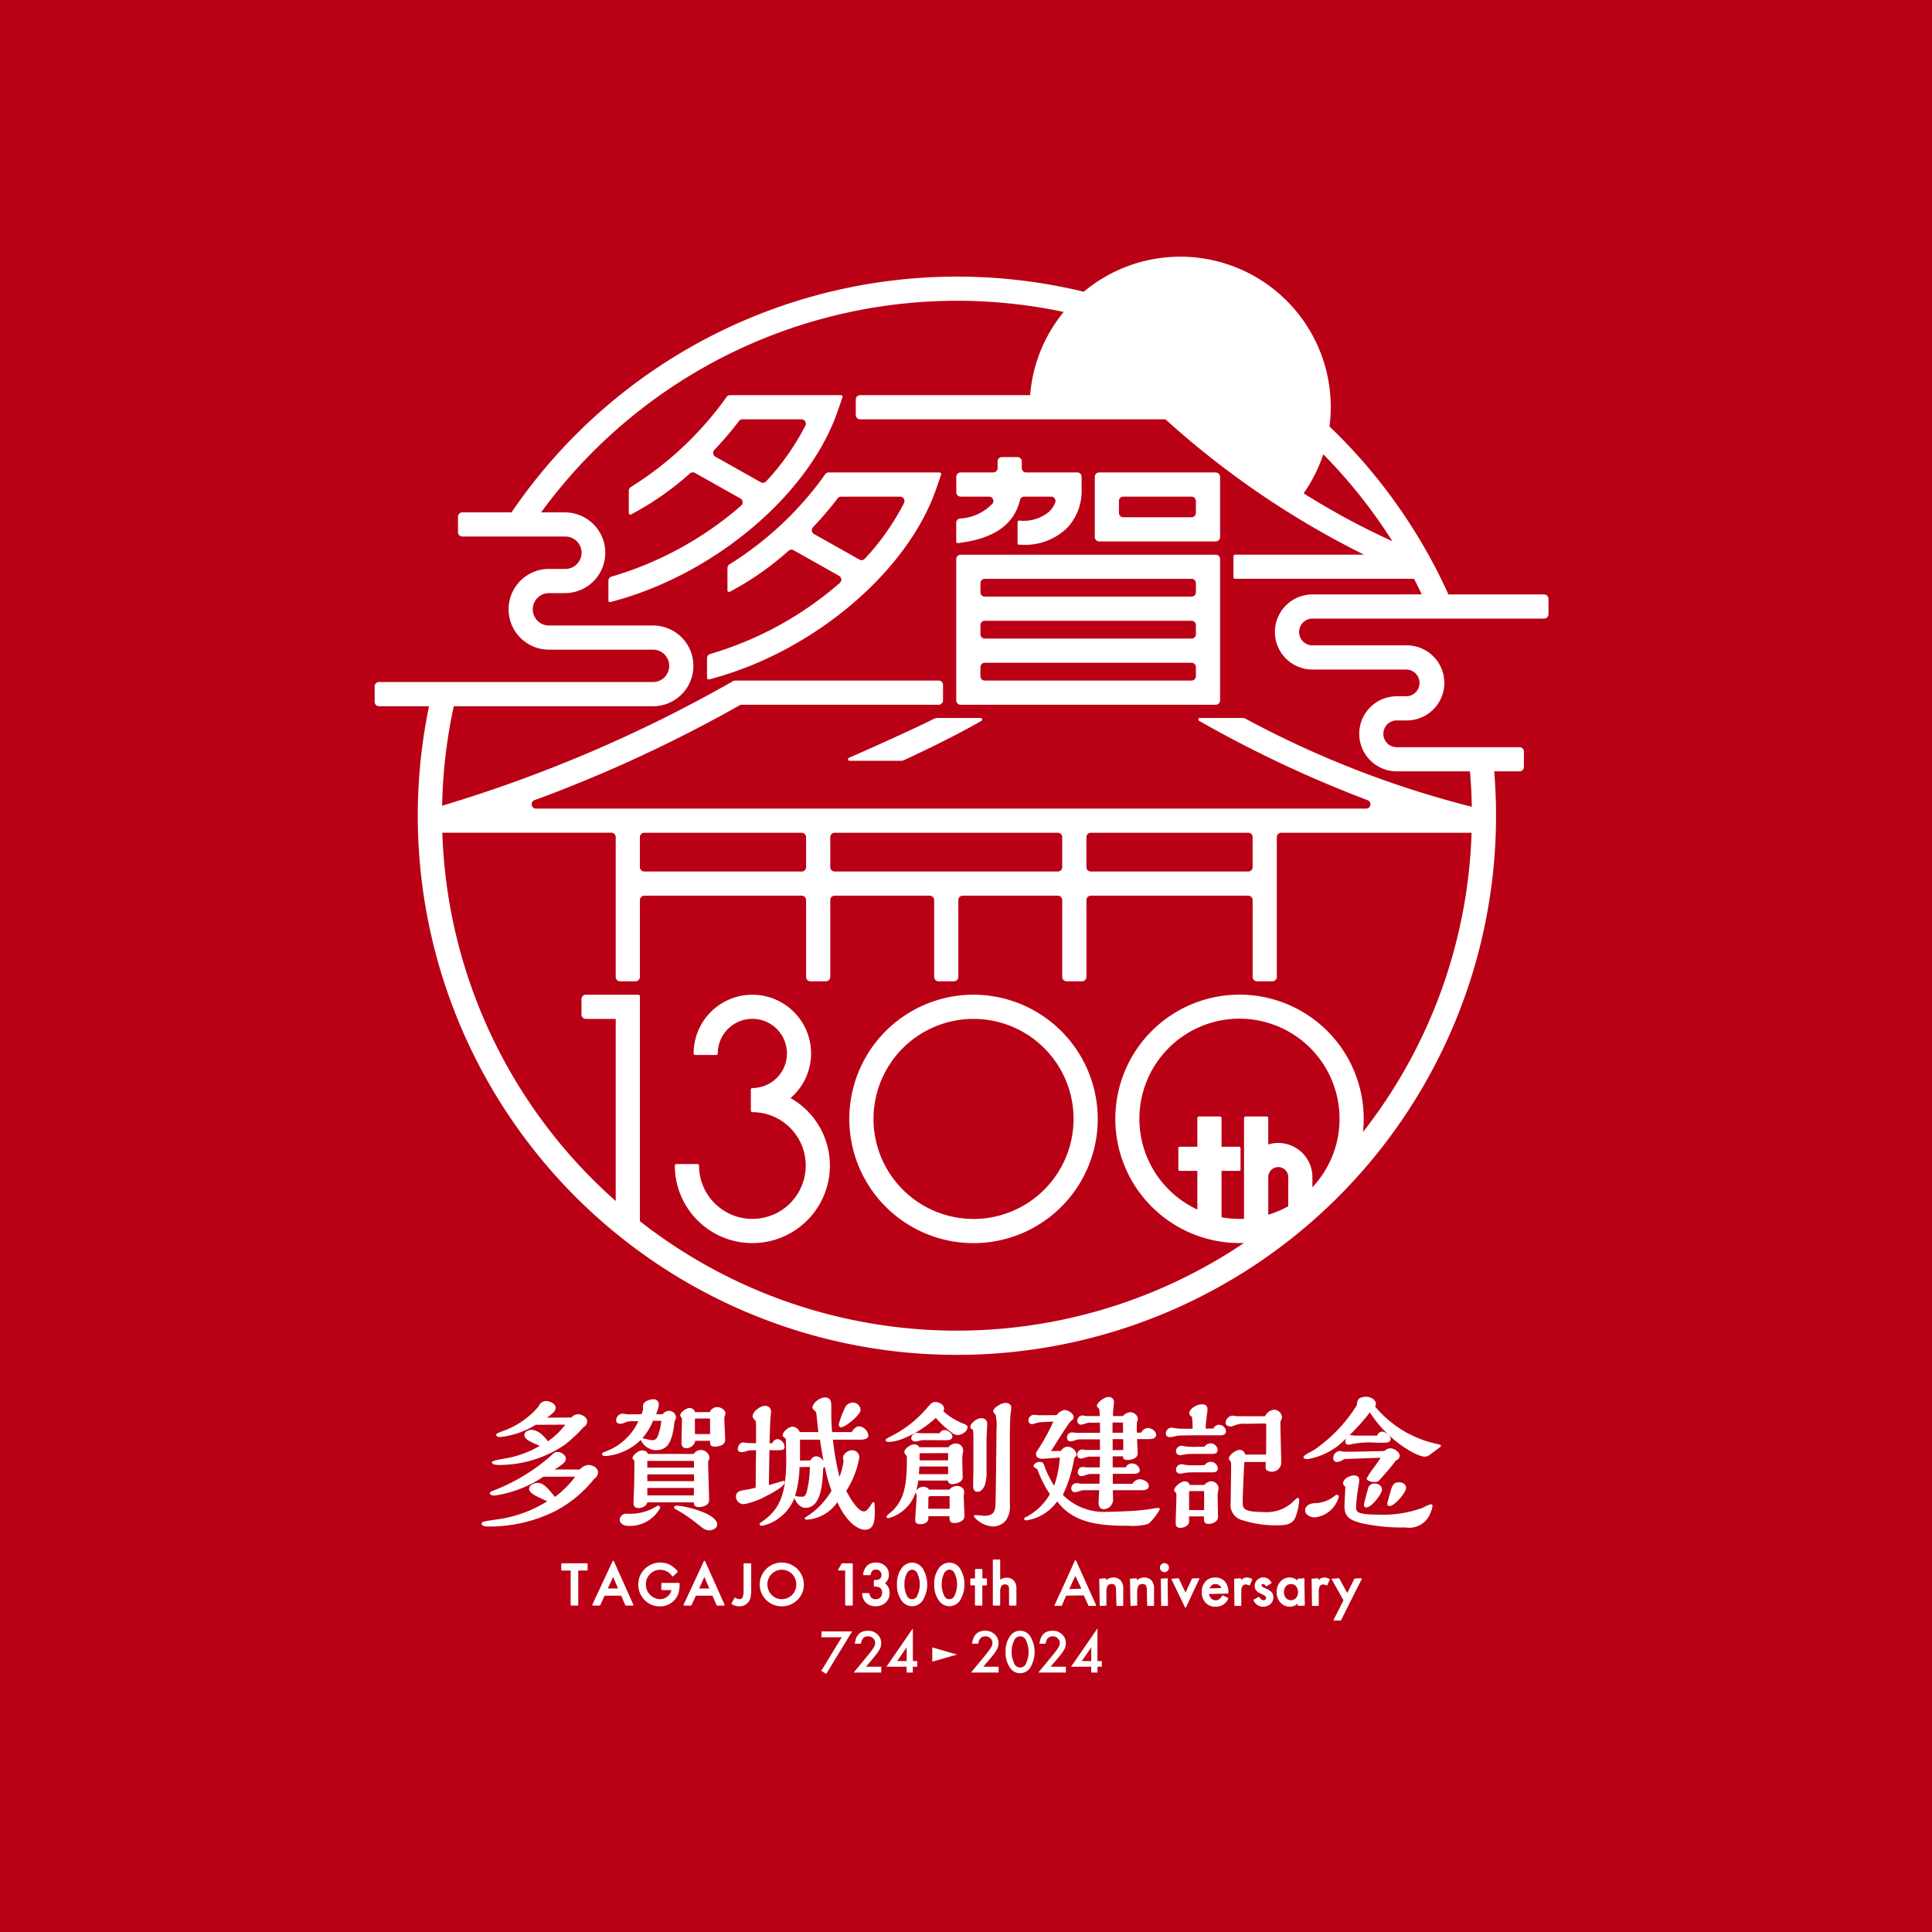<svg id="グループ_447" data-name="グループ 447" xmlns="http://www.w3.org/2000/svg" viewBox="0 0 160 160"><defs><clipPath id="clip-path"><path id="長方形_515" data-name="長方形 515" fill="none" d="M0 0h160v160H0z"/></clipPath><style>.cls-4{fill:#fff}</style></defs><path id="長方形_514" data-name="長方形 514" fill="#ba0015" d="M0 0h160v160H0z"/><g id="グループ_446" data-name="グループ 446"><g id="グループ_445" data-name="グループ 445" clip-path="url(#clip-path)"><path id="パス_4078" data-name="パス 4078" class="cls-4" d="M46.1 113.364a1.082 1.082 0 00-.722.377h-2.09c.729-.455.932-.63.932-.9 0-.333-.426-.554-.708-.554-.193 0-.275.071-.59.375a15.831 15.831 0 01-4.516 2.756l-.082.031c-.267.1-.4.152-.4.273 0 .176.4.178.413.178a9.828 9.828 0 004.033-1.563H45a8.617 8.617 0 01-1.675 1.677c-.708-.861-1-1.163-1.441-1.163-.288 0-.707.193-.707.5 0 .2.221.363.428.5.119.076.544.276.855.423l.222.1a10.408 10.408 0 01-4.245 1.514l-.051.008c-1.025.146-1.137.167-1.137.343 0 .225.426.225.566.225a12.216 12.216 0 005.474-1.251 9.981 9.981 0 003.277-2.7.619.619 0 00.319-.534c0-.4-.467-.614-.789-.614" transform="translate(2.639 7.956)"/><path id="パス_4079" data-name="パス 4079" class="cls-4" d="M38.714 113.645a9.622 9.622 0 005.4-1.7l.02-.016a11.858 11.858 0 001.5-1.419.537.537 0 00.3-.465c0-.361-.454-.6-.754-.6a.744.744 0 00-.558.271l-2.021.011c.452-.322.721-.532.721-.821 0-.359-.522-.555-.789-.555a.669.669 0 00-.62.441 6.853 6.853 0 01-3.064 2.08l-.076.03c-.314.127-.371.15-.371.262s.172.166.319.166c.013 0 .041 0 .069-.006s.049-.005.066-.005l.03-.005a7.054 7.054 0 002.786-.995l2.446-.011a6.4 6.4 0 01-1.436 1.381c-.22-.307-.752-.95-1.361-.95-.279 0-.59.175-.59.425 0 .282.342.464.524.561.075.044.313.149.523.24l.221.1a8.3 8.3 0 01-2.936 1.055c-1.024.169-1.024.261-1.024.305 0 .149.229.225.683.225" transform="translate(2.695 7.677)"/><path id="パス_4080" data-name="パス 4080" class="cls-4" d="M55.258 112.9a.4.4 0 00.026-.141.712.712 0 00-.684-.624.7.7 0 00-.609.329h-3.817c-.028-.187-.2-.293-.48-.293-.261 0-.777.387-.777.636 0 .049.116.185.152.226v.48c0 .7-.014 1.254-.02 1.491v.109c0 .107-.012.41-.024.7s-.024.574-.024.673c0 .172 0 .46.437.46.214 0 .641-.142.7-.47H54c0 .209.054.388.425.388.216 0 .836-.1.836-.565 0-.118-.015-.613-.033-1.187-.022-.758-.049-1.617-.049-1.885a.541.541 0 01.06-.278zm-1.258 3h-3.857v-.62H54zm-3.857-2.3v-.562h3.785a.074.074 0 01.081.081v.481zm3.867 1.117h-3.867v-.561h3.867z" transform="translate(3.466 7.946)"/><path id="パス_4081" data-name="パス 4081" class="cls-4" d="M49.768 111.576a1.445 1.445 0 001.211.855c1 0 1.4-.609 1.587-2.412a.574.574 0 00.119-.307.592.592 0 00-.589-.543.715.715 0 00-.523.283h-.542l.006-.014a2.438 2.438 0 00.224-.8.416.416 0 00-.46-.424c-.29 0-.86.175-.86.577a.465.465 0 00.018.1l.005.022a1.4 1.4 0 01-.139.54l-1.083.012c-.04 0-.158-.016-.263-.031s-.206-.028-.242-.028a.553.553 0 00-.508.578c0 .17.172.26.343.26a1 1 0 00.436-.132 2.091 2.091 0 01.67-.08h.391a4.824 4.824 0 01-2.65 2.481c-.306.118-.354.136-.354.235 0 .05.026.166.25.166a4.31 4.31 0 001.272-.273 4.639 4.639 0 001.681-1.063m1.7-1.581a5.124 5.124 0 01-.255 1.163c-.091.275-.21.445-.517.445a3.559 3.559 0 01-.427-.084c-.152-.035-.3-.07-.375-.078a4.959 4.959 0 00.885-1.443z" transform="translate(3.299 7.668)"/><path id="パス_4082" data-name="パス 4082" class="cls-4" d="M56.351 109.34c0-.28-.369-.519-.671-.519a.656.656 0 00-.624.412h-1.22a.478.478 0 00-.44-.342c-.278 0-.789.354-.789.6 0 .052.012.071.09.191l.031.046a.387.387 0 01.02.186c0 .145-.01.542-.018.927s-.017.735-.017.861c0 .194 0 .519.4.519a.755.755 0 00.739-.611h1.224c0 .349.014.482.425.482.306 0 .825-.117.825-.555 0-.152-.019-.558-.037-.951-.017-.373-.033-.724-.033-.848a1.3 1.3 0 01.049-.207 1.033 1.033 0 00.045-.194m-1.273.425v1.291h-1.256v-1.14c0-.041 0-.151.046-.151z" transform="translate(3.728 7.711)"/><path id="パス_4083" data-name="パス 4083" class="cls-4" d="M51.105 116.445a.207.207 0 00-.088.028 4.171 4.171 0 01-2.524.631.533.533 0 00-.565.508c0 .3.313.508.777.508a2.849 2.849 0 002.578-1.508.17.17 0 00-.178-.166" transform="translate(3.396 8.251)"/><path id="パス_4084" data-name="パス 4084" class="cls-4" d="M52.36 116.445c-.149 0-.225.048-.225.142s.039.1.172.173a11.575 11.575 0 011.665 1.125c.575.458.749.6 1.082.6.265 0 .648-.172.648-.484 0-.893-2.644-1.554-3.342-1.554" transform="translate(3.694 8.251)"/><path id="パス_4085" data-name="パス 4085" class="cls-4" d="M65.057 110.52c.35 0 1.613-1.043 1.613-1.424a.631.631 0 00-.636-.625.727.727 0 00-.68.49l-.024.052a6.934 6.934 0 00-.463 1.27c0 .118.065.237.19.237" transform="translate(4.596 7.686)"/><path id="パス_4086" data-name="パス 4086" class="cls-4" d="M60.963 115.04a.091.091 0 00-.1-.107c-.019 0-.136.033-.656.188-.221.065-.465.138-.565.166l.046-2.892c.835.009 1.09.01 1.192-.091a.284.284 0 00.056-.216.667.667 0 00-.578-.614.525.525 0 00-.435.342H59.7c0-.341.047-1.6.059-1.892 0-.044.014-.182.028-.315s.03-.3.03-.356a.467.467 0 00-.495-.531c-.4 0-1.025.468-1.025.872 0 .11.067.188.26.393a4.963 4.963 0 01.021.654v1.174l-.621-.011c-.027 0-.116-.011-.2-.021-.106-.013-.206-.026-.245-.026-.294 0-.449.353-.449.543 0 .16.136.26.354.26a2.034 2.034 0 00.328-.075 2.512 2.512 0 01.343-.078l.492-.011v.153c-.011.669-.021 1.362-.032 2.947a6.833 6.833 0 01-.911.19c-.48.08-.724.19-.724.565a.648.648 0 00.671.614 6.615 6.615 0 001.917-.713c.439-.223 1.461-.777 1.461-1.112" transform="translate(4.033 7.704)"/><path id="パス_4087" data-name="パス 4087" class="cls-4" d="M68.161 116.755c-.059 0-.078.03-.171.176a3.476 3.476 0 01-.071.111c-.215.316-.351.466-.546.466-.51 0-1.179-1.177-1.452-1.7A7.334 7.334 0 0067 113.051a.575.575 0 00-.625-.6c-.307 0-.719.3-.719.6a.713.713 0 00.046.264 5.629 5.629 0 01-.343 1.335 23.377 23.377 0 01-.544-3.08h2.218c.2 0 .72 0 .72-.343a.875.875 0 00-.755-.767c-.289 0-.513.3-.641.483h-1.609c-.067-.979-.067-1.1-.067-2.163 0-.264 0-.708-.531-.708-.44 0-1.025.478-1.025.837 0 .088.034.12.2.274.074.064.118.114.14.388l.018.179c.036.352.09.877.13 1.193h-1.541a.679.679 0 00-.6-.448c-.314 0-.814.393-.814.72 0 .08.064.124.179.206.09.07.092.1.092.5 0 .091.005.351.012.625s.012.584.012.692c0 3.075-.677 4.153-1.925 5.064-.259.185-.286.21-.286.265 0 .1.1.131.2.131a3.355 3.355 0 001.433-.653 3.656 3.656 0 001.249-1.636c.115.3.445.807.918.807 1.317 0 1.416-2.059 1.471-3.307a.319.319 0 00.133-.1 12.817 12.817 0 00.554 1.991 6.337 6.337 0 01-2 2.1l-.029.018c-.146.09-.187.127-.187.166 0 .107.107.107.2.107a3.3 3.3 0 002.5-1.449c.607 1.369 1.527 2.284 2.3 2.284.8 0 .8-.9.8-1.566 0-.048-.012-.46-.024-.577s-.06-.131-.1-.131m-6.069-3.447v-1.737h1.649c.154.988.23 1.387.3 1.763a.841.841 0 00-.6-.39.545.545 0 00-.471.342zm.809.521a8.05 8.05 0 01-.268 2.115c-.115.32-.209.352-.412.352a1.416 1.416 0 01-.5-.065h-.038a8.793 8.793 0 00.368-2.387z" transform="translate(4.162 7.658)"/><path id="パス_4088" data-name="パス 4088" class="cls-4" d="M75.286 114.534c-.006.254-.013.494-.013.579 0 .368 0 .66.39.66.282 0 .51-.364.576-.54a3.524 3.524 0 00.143-1.25v-2.517c0-.121.021-.526.039-.85.011-.21.02-.376.02-.409 0-.145 0-.53-.53-.53-.335 0-.873.443-.873.719a.2.2 0 00.085.157.818.818 0 00.1.072.33.33 0 01.041.027 5.994 5.994 0 01.032.756v2.482c0 .1-.005.377-.011.644" transform="translate(5.317 7.771)"/><path id="パス_4089" data-name="パス 4089" class="cls-4" d="M75.013 110.252a5.676 5.676 0 01-1.7-1.019l-.024-.02c0-.029.014-.08.024-.122a.828.828 0 00.022-.122c0-.3-.388-.542-.708-.542-.285 0-.351.077-.783.578l-.01.011A9.545 9.545 0 0169 111.23l-.042.021c-.419.222-.472.25-.472.329 0 .139.223.154.319.154a3.691 3.691 0 00.906-.19 8.659 8.659 0 002.936-1.807 8.381 8.381 0 001.456 1.321.711.711 0 00.383.1c.3 0 .789-.3.789-.637 0-.152-.133-.218-.258-.269" transform="translate(4.852 7.683)"/><path id="パス_4090" data-name="パス 4090" class="cls-4" d="M77.927 108.492c-.318 0-1.013.4-1.013.707 0 .074.092.167.2.273a4.72 4.72 0 01.072 1.35c0 .9-.06 5.8-.082 6.149-.048.511-.143.873-.952.873-.051 0-.2-.015-.349-.029s-.3-.03-.357-.03c-.108 0-.131.045-.131.084 0 .016.01.031.03.062.006.011.015.021.018.028a.033.033 0 00.009.017 2.192 2.192 0 001.521.753 1.38 1.38 0 001.076-.508 1.943 1.943 0 00.326-1.329v-6.011c0-.1.024-1.05.046-1.384l.012-.088a7.24 7.24 0 00.06-.528c0-.308-.317-.39-.484-.39" transform="translate(5.337 7.687)"/><path id="パス_4091" data-name="パス 4091" class="cls-4" d="M74.948 116.011c0-.029.014-.117.026-.195s.021-.147.021-.17c0-.338-.359-.5-.6-.5a.8.8 0 00-.622.306h-1.7c-.05-.145-.332-.236-.453-.236a.77.77 0 00-.6.306 6.125 6.125 0 00.171-.82h2.442a.354.354 0 00.374.305c.245 0 .86-.165.86-.554 0-.127-.009-.479-.018-.817s-.016-.639-.016-.747a2.759 2.759 0 01.058-.54c0-.009.006-.033.012-.059a.516.516 0 00.012-.073.619.619 0 00-.6-.589.844.844 0 00-.633.318h-2.42c-.042-.153-.2-.236-.453-.236-.268 0-.777.374-.777.624a.31.31 0 00.063.163l.011.018.007.01c.02.021.109.139.131.172v.354c0 2.188-.286 3.223-1.132 4.1-.026.029-.1.088-.17.15-.23.191-.38.322-.38.4 0 .036.014.12.142.12a2.857 2.857 0 00.962-.43 3.2 3.2 0 001.308-1.723v.011a.62.62 0 00.043.153.789.789 0 01.04.13c0 .127-.03.558-.059.973-.03.436-.059.848-.059.979 0 .188 0 .4.437.4.314 0 .648-.157.648-.449v-.21h1.75c0 .352.013.564.39.564.341 0 .848-.151.848-.566 0-.133-.015-.5-.03-.864s-.029-.68-.029-.794m-2.918.089c.009-.04.085-.087.106-.088h1.645v1.044h-1.767c0-.1 0-.351.007-.573v-.383m1.633-2.547v.633h-2.422a5.892 5.892 0 00.041-.633zm-2.361-.509v-.586l2.361-.011v.6z" transform="translate(4.858 7.91)"/><path id="パス_4092" data-name="パス 4092" class="cls-4" d="M71.279 111.45a1.383 1.383 0 01.345-.022l.9.006.837.005c.344 0 .519-.1.519-.307 0-.274-.411-.543-.649-.543a.462.462 0 00-.4.271h-1.56c-.021 0-.1-.01-.161-.017s-.143-.018-.169-.018a.492.492 0 00-.472.46c0 .17.231.26.354.26a2.48 2.48 0 00.455-.1" transform="translate(4.993 7.836)"/><path id="パス_4093" data-name="パス 4093" class="cls-4" d="M90.293 117.157a.768.768 0 00-.157.013l-.084.011a18.587 18.587 0 01-2.419.247c-1.211.047-1.348.047-1.54.047a4.786 4.786 0 01-3.684-1.4 11.309 11.309 0 00.942-3.035c.012-.014.027-.034.042-.055s.033-.044.047-.059l.026-.03a.28.28 0 00.088-.18.833.833 0 00-.73-.636.667.667 0 00-.562.342c-.166.012-.328.021-.83.022l.034-.055c.354-.561 1.431-2.268 1.557-2.374l.007-.006c.19-.166.276-.242.276-.375 0-.3-.477-.589-.754-.589a.955.955 0 00-.653.423l-1.429.012c-.035 0-.136-.01-.225-.018s-.169-.017-.2-.017a.454.454 0 00-.483.484c0 .18.116.284.319.284a1.688 1.688 0 00.19-.048c.139-.036.329-.087.373-.094.086-.024.586-.043.917-.056l.261-.011a17.027 17.027 0 01-1.321 2.394.459.459 0 00-.115.306c0 .183.13.378.495.378.17 0 1.028-.064 1.479-.1a9.286 9.286 0 01-.472 2.341 8.689 8.689 0 01-.783-1.57c-.084-.274-.126-.412-.435-.412-.213 0-.484.162-.484.343 0 .076.054.107.182.182l.03.017c.076.028.106.091.167.248a9.211 9.211 0 00.926 1.815l.041.066a4.773 4.773 0 01-2 1.908h-.01a.163.163 0 00-.117.146c0 .074.069.119.178.119a3.846 3.846 0 002.555-1.572c1.381 1.862 3.673 2.02 5.9 2.02a4.769 4.769 0 001.658-.161 4.527 4.527 0 00.943-1.206c0-.071-.051-.107-.154-.107" transform="translate(5.613 7.726)"/><path id="パス_4094" data-name="パス 4094" class="cls-4" d="M82.518 111.43a.285.285 0 00.307.284 2.016 2.016 0 00.357-.088 2.045 2.045 0 01.3-.077h1.763v.879h-1.126c-.028 0-.109-.013-.181-.025a1.469 1.469 0 00-.16-.022.426.426 0 00-.413.46.294.294 0 00.307.3 2.015 2.015 0 00.357-.088 2.045 2.045 0 01.3-.077h.916l-.011.891h-1.07c-.021 0-.1-.009-.16-.017s-.143-.018-.169-.018c-.421 0-.425.442-.425.46a.3.3 0 00.319.3 1.821 1.821 0 00.351-.094 1.929 1.929 0 01.3-.082h.845l-.022.8h-1.566c-.02 0-.1-.013-.158-.024a1.536 1.536 0 00-.171-.024.44.44 0 00-.437.471.3.3 0 00.319.284 1.9 1.9 0 00.351-.087 1.958 1.958 0 01.3-.077h1.348c-.015.221-.056.89-.056 1.033 0 .345.163.542.448.542a.81.81 0 00.755-.8c0-.066-.006-.248-.013-.424 0-.135-.01-.275-.011-.35h2.386c.392 0 .59-.12.59-.354 0-.344-.447-.555-.766-.555a.7.7 0 00-.576.377h-1.637v-.828h1.68c.152 0 .555 0 .555-.3a.642.642 0 00-.661-.554.509.509 0 00-.494.317H86.3v-.914h.856c0 .2.042.306.425.306.007 0 .789-.024.789-.543 0-.1-.013-.379-.025-.647a31.89 31.89 0 01-.023-.54h1c.478 0 .578-.2.578-.366 0-.285-.386-.554-.683-.554a.648.648 0 00-.553.388H88.3v-.775a1.382 1.382 0 01.049-.188.905.905 0 00.045-.176.643.643 0 00-.649-.555.948.948 0 00-.605.318h-.815a8.6 8.6 0 01.057-.886 1.753 1.753 0 00.025-.254.409.409 0 00-.46-.437c-.365 0-.954.484-.954.719 0 .078.019.1.116.183l.05.045c.03.027.067.159.069.63h-1.1c-.02 0-.1-.013-.158-.024a1.53 1.53 0 00-.17-.024.431.431 0 00-.425.46.3.3 0 00.319.3 1.9 1.9 0 00.35-.088 1.956 1.956 0 01.3-.077h.9c0 .091 0 .267.005.44s.005.321.005.4h-1.97c-.029 0-.11-.01-.182-.018s-.134-.017-.158-.017a.422.422 0 00-.425.46m4.658.1v.9l-.879.011v-.915zm-.891-.532v-.328c0-.193.006-.409.007-.516h.856c0 .166 0 .286.005.408s.006.253.006.436z" transform="translate(5.847 7.655)"/><path id="パス_4095" data-name="パス 4095" class="cls-4" d="M91.668 112.543l.075-.013c.124-.022.559-.034.686-.034h1.518c.192 0 .448-.035.448-.331a.587.587 0 00-1.079-.272l-.175.006c-.281.009-.523.017-.676.017-.258 0-.509-.019-.644-.029-.044 0-.076-.006-.092-.006a2.118 2.118 0 00-.3-.059.468.468 0 00-.484.437.332.332 0 00.343.342c.046 0 .212-.029.379-.058" transform="translate(6.444 7.909)"/><path id="パス_4096" data-name="パス 4096" class="cls-4" d="M94.544 110.3a.484.484 0 00-.435.306l-.655.011a12.3 12.3 0 01.136-1.313v-.035a1.494 1.494 0 00.02-.214c0-.322-.13-.449-.46-.449-.481 0-1.048.4-1.048.731 0 .112.028.139.186.287l.039.036a7.36 7.36 0 01.05.8l.005.167H91.7a4.285 4.285 0 01-.683-.033h-.011c-.027 0-.109-.016-.182-.029a1.424 1.424 0 00-.195-.03.5.5 0 00-.472.471c0 .1.036.319.366.319a2.564 2.564 0 00.356-.065 2.777 2.777 0 01.341-.063c.523-.03 1.8-.027 2.648-.025h.8c.317 0 .472-.112.472-.343a.587.587 0 00-.59-.531" transform="translate(6.388 7.695)"/><path id="パス_4097" data-name="パス 4097" class="cls-4" d="M100.757 116.323c-.063 0-.4.326-.4.328a3.206 3.206 0 01-2.539.837c-1.622 0-1.622-.345-1.622-.822 0-.437.1-2.642.139-3.315h1.775v.057a2.909 2.909 0 000 .516c.04.136.275.227.47.227a.767.767 0 00.813-.731c0-.217-.015-.775-.03-1.365-.022-.815-.047-1.739-.041-2.059a.764.764 0 00.13-.363.671.671 0 00-.671-.613.951.951 0 00-.732.541h-2.3c-.026 0-.112-.013-.188-.024s-.167-.024-.2-.024a.62.62 0 00-.578.6c0 .242.323.3.437.3a1.477 1.477 0 00.314-.092 1.715 1.715 0 01.321-.1h.011a1.93 1.93 0 01.535-.034h.23c.091 0 .354-.005.633-.012.3-.005.616-.012.732-.012.091 0 .133 0 .152.134.006.052 0 .976-.006 1.65 0 .341-.005.639-.006.789H96.4a.448.448 0 00-.457-.389c-.3 0-.883.4-.883.731 0 .071.018.092.1.181l.006.008c.072.081.074.112.074.494 0 .206-.009.79-.017 1.408-.009.64-.018 1.3-.018 1.544a1.293 1.293 0 001.012 1.469 8.974 8.974 0 002.859.414c.757 0 1.242-.106 1.48-.645a4.564 4.564 0 00.321-1.427c0-.093-.031-.2-.119-.2" transform="translate(6.716 7.725)"/><path id="パス_4098" data-name="パス 4098" class="cls-4" d="M91.289 114.03c.046 0 .215-.029.383-.059l.071-.013c.125-.022.568-.034.7-.034h1.517c.3 0 .449-.107.449-.319a.587.587 0 00-1.081-.283l-.236.007c-.258.009-.463.015-.615.015-.286 0-.55-.02-.678-.03l-.069-.005a2.246 2.246 0 00-.3-.059.469.469 0 00-.484.437.332.332 0 00.343.343" transform="translate(6.444 8.01)"/><path id="パス_4099" data-name="パス 4099" class="cls-4" d="M93.887 114.555a.829.829 0 00-.584.306h-1.21a.4.4 0 00-.442-.294c-.308 0-.848.465-.848.731 0 .033.03.073.1.164a.922.922 0 01.086.118v.389c0 .142-.014.545-.028.972-.015.444-.031.9-.031 1.074 0 .332.206.4.378.4.255 0 .73-.152.73-.519v-.434h1.233v.176c0 .188 0 .448.39.448.164 0 .777-.1.777-.589l-.012-.58a93.434 93.434 0 01-.024-1.243 2.611 2.611 0 01.039-.259 2.775 2.775 0 00.044-.305.629.629 0 00-.6-.555m-.6.815v1.573h-1.244v-1.492c0-.071.059-.081.093-.081z" transform="translate(6.434 8.117)"/><path id="パス_4100" data-name="パス 4100" class="cls-4" d="M112.02 111.961a9.135 9.135 0 01-5.279-3.129.413.413 0 00.061-.223c0-.308-.381-.59-.8-.59-.722 0-.754.368-.777.7a12.465 12.465 0 01-3.548 3.709c-.035.024-.112.064-.2.112-.382.2-.675.369-.675.495 0 .14.3.154.307.154a5.617 5.617 0 003.243-1.742.613.613 0 00-.079.283c0 .175.1.26.307.26a1.385 1.385 0 00.231-.048 7.6 7.6 0 012.062-.117h.623c.158 0 .531 0 .531-.319 0-.276-.46-.6-.7-.6a.456.456 0 00-.415.33h-1.925a1.2 1.2 0 01-.143-.026 1.05 1.05 0 00-.126-.021.334.334 0 00-.109.018 17.344 17.344 0 001.694-1.894c1.527 2.383 3.9 3.667 4.544 3.667.216 0 .287-.047.774-.419l.158-.117c.378-.278.409-.3.409-.372s-.063-.079-.169-.106" transform="translate(7.142 7.654)"/><path id="パス_4101" data-name="パス 4101" class="cls-4" d="M103.568 115.6a.375.375 0 00-.139.054 2.7 2.7 0 01-1.661.64c-.415 0-.836.2-.836.59 0 .352.408.589.789.589a2.316 2.316 0 002-1.707.156.156 0 00-.154-.166" transform="translate(7.152 8.191)"/><path id="パス_4102" data-name="パス 4102" class="cls-4" d="M105.845 115.063c-.029.1-.366 1.317-.366 1.446a.19.19 0 00.213.2c.384 0 1.225-1.021 1.283-1.454a.419.419 0 00-.111-.321.645.645 0 00-.513-.2.5.5 0 00-.505.332" transform="translate(7.474 8.13)"/><path id="パス_4103" data-name="パス 4103" class="cls-4" d="M107.551 115.4l-.011.036c0 .017-.04.145-.082.3-.166.6-.166.607-.166.616 0 .139 0 .248.2.248.38 0 1.355-1.092 1.355-1.518 0-.252-.259-.449-.59-.449-.475 0-.562.289-.707.768" transform="translate(7.602 8.123)"/><path id="パス_4104" data-name="パス 4104" class="cls-4" d="M111.148 116.493a2.167 2.167 0 00-.541.218c-.075.036-.139.069-.167.078a9.478 9.478 0 01-3.644.562c-1.845 0-1.845-.253-1.845-.634a12.359 12.359 0 01.187-1.7c0-.024.011-.067.019-.119a3.97 3.97 0 00.051-.368c0-.2-.049-.425-.437-.425s-.907.321-.907.637a.266.266 0 00.064.167l.012.016a.419.419 0 00.064.072c.016.016.039.039.048.05 0 .141-.019.492-.037.831s-.033.637-.033.745c0 .8.306 1.134 1.31 1.412a15.411 15.411 0 003.75.377 1.866 1.866 0 002.1-1.315 1.3 1.3 0 00.133-.486.116.116 0 00-.131-.119" transform="translate(7.36 8.085)"/><path id="パス_4105" data-name="パス 4105" class="cls-4" d="M107.04 112.789c-.1.157-.318.464-.527.76a6.586 6.586 0 00-.643.965c0 .173.4.284.613.284.267 0 .324-.049.418-.132l.009-.007a19.933 19.933 0 001.386-1.644.453.453 0 00.319-.394c0-.311-.484-.614-.766-.614a.741.741 0 00-.509.224c-.5.013-2.463.059-2.868.059-.124 0-.456 0-.545-.011a1.284 1.284 0 00-.3-.048.582.582 0 00-.519.577.3.3 0 00.32.331 1.029 1.029 0 00.453-.157c.124-.075.187-.094.22-.09z" transform="translate(7.306 7.936)"/><path id="パス_4106" data-name="パス 4106" class="cls-4" d="M66.038 31.887l.4-1.158a.128.128 0 00-.017-.115.125.125 0 00-.1-.054h-9.194a.361.361 0 00-.3.156l-.191.277a27.8 27.8 0 01-7.716 7.17.36.36 0 00-.178.308v1.861a.127.127 0 00.061.108.125.125 0 00.124 0 24.3 24.3 0 004.877-3.4.358.358 0 01.417-.04l3.765 2.119a.362.362 0 01.063.586 28.6 28.6 0 01-10.737 5.883.358.358 0 00-.261.344v1.637a.128.128 0 00.049.1.13.13 0 00.078.027.11.11 0 00.032 0c8.52-2.2 16.439-8.854 18.828-15.81m-6.369 5.886l-3.758-2.115a.36.36 0 01-.085-.561 30.008 30.008 0 002.043-2.396.358.358 0 01.286-.14h4.886a.362.362 0 01.322.525 20.33 20.33 0 01-3.25 4.616.363.363 0 01-.444.07" transform="translate(3.334 2.165)"/><path id="パス_4107" data-name="パス 4107" class="cls-4" d="M94.682 36.537h-9.655a.36.36 0 00-.36.361v4.991a.359.359 0 00.36.36h9.655a.36.36 0 00.361-.36V36.9a.361.361 0 00-.361-.361m-1.642 3.35a.361.361 0 01-.361.361h-5.65a.361.361 0 01-.361-.361V38.9a.361.361 0 01.361-.36h5.65a.361.361 0 01.361.36z" transform="translate(5.999 2.589)"/><path id="パス_4108" data-name="パス 4108" class="cls-4" d="M95.441 42.9H74.314a.361.361 0 00-.361.36v11.704a.361.361 0 00.361.361h21.127a.361.361 0 00.361-.361V43.255a.361.361 0 00-.361-.36M93.8 52.961a.361.361 0 01-.361.361H76.315a.36.36 0 01-.36-.361v-.753a.36.36 0 01.36-.36h17.123a.361.361 0 01.361.36zm0-3.475a.36.36 0 01-.361.36H76.315a.359.359 0 01-.36-.36v-.753a.36.36 0 01.36-.361h17.123a.361.361 0 01.361.361zm0-3.476a.361.361 0 01-.361.361H76.315a.36.36 0 01-.36-.361v-.753a.359.359 0 01.36-.36h17.123a.36.36 0 01.361.36z" transform="translate(5.24 3.039)"/><path id="パス_4109" data-name="パス 4109" class="cls-4" d="M74.1 42.47c2.959-.348 4.642-1.518 5.133-3.573a.364.364 0 01.357-.273h2.222a.36.36 0 01.337.49 2.278 2.278 0 01-.466.721 3.273 3.273 0 01-2.522.77.131.131 0 00-.092.036.128.128 0 00-.039.091v1.748a.129.129 0 00.124.127h.2a4.993 4.993 0 003.8-1.41 4.455 4.455 0 001.18-3.157.08.08 0 000-.022v-1.036a.36.36 0 00-.36-.361H79.74a.359.359 0 01-.36-.36v-.551a.361.361 0 00-.361-.361h-1.281a.361.361 0 00-.361.361v.551a.36.36 0 01-.36.36h-2.7a.361.361 0 00-.361.361v1.282a.36.36 0 00.361.36h2.348a.362.362 0 01.293.574 4 4 0 01-2.7 1.239.356.356 0 00-.307.351v1.556a.13.13 0 00.043.1.127.127 0 00.1.031" transform="translate(5.24 2.505)"/><path id="パス_4110" data-name="パス 4110" class="cls-4" d="M76.57 55.526h-3.652l-.162.039c-1.362.694-4.656 2.191-7.1 3.263a.128.128 0 00.051.244h4.318l.153-.034c2.586-1.2 4.816-2.33 6.452-3.274a.127.127 0 00-.063-.238" transform="translate(4.647 3.934)"/><path id="パス_4111" data-name="パス 4111" class="cls-4" d="M73.945 36.538h-9.19a.362.362 0 00-.3.156l-.191.277a27.675 27.675 0 01-7.716 7.17.357.357 0 00-.177.308v1.861a.127.127 0 00.185.112 24.256 24.256 0 004.876-3.4.361.361 0 01.414-.045l3.769 2.123a.361.361 0 01.063.586 28.59 28.59 0 01-10.738 5.885.357.357 0 00-.26.344v1.637a.127.127 0 00.126.127.166.166 0 00.032 0c8.521-2.2 16.439-8.854 18.829-15.811l.4-1.158a.127.127 0 00-.12-.168m-2.953 2.527a20.3 20.3 0 01-3.25 4.616.363.363 0 01-.444.07l-3.76-2.119a.361.361 0 01-.085-.561 29.947 29.947 0 002.045-2.394.36.36 0 01.286-.14h4.884a.361.361 0 01.321.525" transform="translate(3.874 2.589)"/><path id="パス_4112" data-name="パス 4112" class="cls-4" d="M75.971 76.926a10.287 10.287 0 1010.286 10.287 10.3 10.3 0 00-10.286-10.287m0 18.571a8.284 8.284 0 118.284-8.284 8.293 8.293 0 01-8.284 8.287" transform="translate(4.654 5.451)"/><path id="パス_4113" data-name="パス 4113" class="cls-4" d="M61.767 85.489a4.863 4.863 0 10-8.022-3.7.127.127 0 00.126.127h1.749a.127.127 0 00.126-.127 2.864 2.864 0 112.865 2.865.127.127 0 00-.127.126v1.749a.127.127 0 00.127.126 4.419 4.419 0 11-4.419 4.419.127.127 0 00-.127-.126h-1.749a.127.127 0 00-.127.126 6.421 6.421 0 109.578-5.589" transform="translate(3.698 5.451)"/><path id="パス_4114" data-name="パス 4114" class="cls-4" d="M125.824 47.823H117.9a44.87 44.87 0 00-9.848-13.91A12.461 12.461 0 0087.7 22.754a44.626 44.626 0 00-47.391 18.272h-4.071a.36.36 0 00-.361.361v1.282a.361.361 0 00.361.36h8.494a1.341 1.341 0 110 2.681H43.41a3.343 3.343 0 100 6.686h8.617a1.341 1.341 0 010 2.682H29.334a.36.36 0 00-.36.361v1.282a.36.36 0 00.36.36h4.143a44.648 44.648 0 1088.365 9.068q0-1.858-.152-3.676h2.1a.36.36 0 00.36-.361v-1.281a.36.36 0 00-.36-.359h-10.172a1.107 1.107 0 010-2.215h.777a3.109 3.109 0 100-6.217h-7.755a1.107 1.107 0 010-2.215h19.184a.361.361 0 00.361-.36v-1.28a.361.361 0 00-.361-.362m-18.29-11.609a42.937 42.937 0 015.723 7.2 61.463 61.463 0 01-7.348-3.964 12.455 12.455 0 001.626-3.234m-2.9 62.275a8.216 8.216 0 01-1.656.7v-3.115a.828.828 0 011.656 0zm2-1.563v-.849a2.834 2.834 0 00-2.83-2.83 2.8 2.8 0 00-.828.126v-2.189a.127.127 0 00-.127-.127h-1.75a.128.128 0 00-.127.127v8.344a8.224 8.224 0 01-1.863-.125v-3.841h1.447a.128.128 0 00.127-.127v-1.749a.128.128 0 00-.127-.126h-1.448v-2.376a.128.128 0 00-.127-.127h-1.748a.127.127 0 00-.127.127v2.375H95.66a.127.127 0 00-.127.126v1.749a.128.128 0 00.127.127h1.447v3.2a8.288 8.288 0 119.526-1.841m4.195-4.588a10.286 10.286 0 10-10.229 9.205c.125 0 .248-.005.373-.01a42.558 42.558 0 01-50.032-1.8V81.1a.127.127 0 00-.127-.127h-4.35a.359.359 0 00-.36.36v1.282a.359.359 0 00.36.361h2.475v15.08a42.555 42.555 0 01-14.36-30.5h14a.359.359 0 01.36.361V79.5a.361.361 0 00.361.361h1.281a.361.361 0 00.361-.361v-6.37a.36.36 0 01.36-.359h13.043a.36.36 0 01.36.359v6.37a.361.361 0 00.361.361h1.281a.361.361 0 00.361-.361v-6.37a.36.36 0 01.36-.359h7.883a.36.36 0 01.36.359v6.37a.361.361 0 00.361.361h1.281a.361.361 0 00.361-.361v-6.37a.361.361 0 01.361-.359h7.883a.36.36 0 01.36.359v6.37a.361.361 0 00.361.361h1.282a.361.361 0 00.36-.361v-6.37a.361.361 0 01.361-.359h13.044a.36.36 0 01.36.359v6.37a.361.361 0 00.361.361h1.281a.361.361 0 00.361-.361V67.92a.36.36 0 01.36-.361h15.769a42.429 42.429 0 01-8.988 24.779m-59.89-21.929V67.92a.36.36 0 01.36-.361h13.045a.36.36 0 01.36.361v2.489a.36.36 0 01-.36.359H51.3a.36.36 0 01-.36-.359m15.767 0V67.92a.36.36 0 01.36-.361h18.489a.359.359 0 01.36.361v2.489a.36.36 0 01-.36.359H67.067a.36.36 0 01-.36-.359m21.212 0V67.92a.36.36 0 01.361-.361h13.044a.36.36 0 01.36.361v2.489a.36.36 0 01-.36.359H88.279a.361.361 0 01-.361-.359m18.722-22.586a3.11 3.11 0 000 6.22h7.76a1.106 1.106 0 110 2.212h-.777a3.109 3.109 0 100 6.218h6.059q.127 1.455.154 2.935a81.519 81.519 0 01-18.775-7.314l-.166-.041h-3.58a.127.127 0 00-.063.237 99.063 99.063 0 0013.948 6.57.36.36 0 01-.125.7H42.343a.36.36 0 01-.124-.7 115.984 115.984 0 0016.976-7.854.354.354 0 01.18-.048h16.309a.361.361 0 00.36-.361v-1.282a.361.361 0 00-.36-.36H58.825a.36.36 0 00-.187.051l-.152.094a115.564 115.564 0 01-23.923 10.22 42.5 42.5 0 01.965-8.238h16.5a3.343 3.343 0 100-6.686H43.41a1.341 1.341 0 010-2.682h1.321a3.343 3.343 0 100-6.686H42.76a42.616 42.616 0 0143.277-16.6 12.417 12.417 0 00-2.779 6.891H69.181a.36.36 0 00-.361.359v1.282a.36.36 0 00.361.361h25.283a72.678 72.678 0 0016.441 11.207h-10.68a.127.127 0 00-.127.126V46.4a.127.127 0 00.127.127h14.825c.222.425.435.858.643 1.293z" transform="translate(2.053 1.406)"/><path id="パス_4115" data-name="パス 4115" class="cls-4" d="M45.527 120.9h-2.063a.058.058 0 00-.058.059v.48a.058.058 0 00.058.058h.72v2.844a.058.058 0 00.058.058h.511a.058.058 0 00.059-.058V121.5h.716a.059.059 0 00.059-.058v-.48a.059.059 0 00-.059-.059" transform="translate(3.076 8.567)"/><path id="パス_4116" data-name="パス 4116" class="cls-4" d="M47.591 120.737a.056.056 0 00-.052-.034.058.058 0 00-.052.033l-1.674 3.595a.058.058 0 000 .056.057.057 0 00.049.027h.549a.058.058 0 00.054-.034l.361-.787H48.2l.339.786a.058.058 0 00.054.035h.559a.058.058 0 00.049-.027.06.06 0 000-.056zm-.063 1.311l.413.948h-.847z" transform="translate(3.246 8.553)"/><path id="パス_4117" data-name="パス 4117" class="cls-4" d="M52.728 122.527h-1.4a.059.059 0 00-.059.059v.48a.058.058 0 00.059.058h.776a.85.85 0 01-.306.511.97.97 0 01-.638.24 1.212 1.212 0 01-1.168-1.212 1.184 1.184 0 01.347-.87 1.156 1.156 0 01.858-.352 1.183 1.183 0 01.968.53.058.058 0 00.042.024.063.063 0 00.045-.016l.364-.348a.06.06 0 000-.081 2.2 2.2 0 00-.665-.54 1.834 1.834 0 00-2.059.364 1.824 1.824 0 00-.01 2.566 1.708 1.708 0 001.257.53 1.6 1.6 0 001.242-.549 1.494 1.494 0 00.307-.53 2.346 2.346 0 00.093-.692v-.111a.059.059 0 00-.059-.059" transform="translate(3.498 8.562)"/><path id="パス_4118" data-name="パス 4118" class="cls-4" d="M54.649 120.737a.056.056 0 00-.052-.034.058.058 0 00-.052.033l-1.674 3.595a.058.058 0 000 .056.057.057 0 00.049.027h.549a.058.058 0 00.054-.034l.361-.787h1.372l.339.786a.059.059 0 00.054.035h.559a.058.058 0 00.049-.027.06.06 0 000-.056zm-.063 1.311L55 123h-.847z" transform="translate(3.746 8.553)"/><path id="パス_4119" data-name="パス 4119" class="cls-4" d="M58.143 120.9h-.513a.058.058 0 00-.058.059v2.188a1.365 1.365 0 01-.086.578.267.267 0 01-.263.14.581.581 0 01-.316-.115.062.062 0 00-.046-.009.065.065 0 00-.037.028l-.25.436a.058.058 0 00.021.079 1.2 1.2 0 00.628.176.907.907 0 00.723-.32.943.943 0 00.2-.393 2.373 2.373 0 00.057-.6v-2.187a.059.059 0 00-.059-.059" transform="translate(4.008 8.567)"/><path id="パス_4120" data-name="パス 4120" class="cls-4" d="M60.591 120.841a1.788 1.788 0 00-1.294.53 1.8 1.8 0 00.054 2.629 1.845 1.845 0 002.519-.059 1.725 1.725 0 00.539-1.28 1.826 1.826 0 00-1.817-1.817m-.019 3.029a1.158 1.158 0 01-.825-.345 1.245 1.245 0 01-.012-1.737 1.2 1.2 0 011.7 0 1.257 1.257 0 010 1.732 1.167 1.167 0 01-.857.35" transform="translate(4.163 8.562)"/><path id="パス_4121" data-name="パス 4121" class="cls-4" d="M65.973 120.9h-.815a.058.058 0 00-.05.029l-.281.478a.058.058 0 00.05.088h.523v2.846a.058.058 0 00.058.058h.511a.059.059 0 00.059-.058v-3.381a.059.059 0 00-.059-.059" transform="translate(4.593 8.567)"/><path id="パス_4122" data-name="パス 4122" class="cls-4" d="M68.565 122.558a.891.891 0 00.324-.719.937.937 0 00-.3-.715 1.075 1.075 0 00-.765-.278 1.04 1.04 0 00-.725.238 1.232 1.232 0 00-.343.734.058.058 0 00.013.047.061.061 0 00.045.02h.509a.058.058 0 00.057-.046.632.632 0 01.148-.323.426.426 0 01.29-.088.449.449 0 01.33.122.4.4 0 01.126.309.391.391 0 01-.172.359.83.83 0 01-.4.062.058.058 0 00-.058.059v.436a.059.059 0 00.058.059.85.85 0 01.411.075.463.463 0 01.214.436.528.528 0 01-.146.386.487.487 0 01-.367.147.529.529 0 01-.36-.116.544.544 0 01-.171-.341.06.06 0 00-.059-.049h-.493a.055.055 0 00-.043.019.054.054 0 00-.015.045 1.23 1.23 0 00.165.548 1.07 1.07 0 00.955.474 1.162 1.162 0 00.827-.3 1.042 1.042 0 00.326-.788.929.929 0 00-.378-.807" transform="translate(4.724 8.563)"/><path id="パス_4123" data-name="パス 4123" class="cls-4" d="M70.622 120.848a1.064 1.064 0 00-.863.458 2.105 2.105 0 00-.389 1.326 2.18 2.18 0 00.389 1.368 1.075 1.075 0 00.865.458 1.062 1.062 0 00.861-.458 2.529 2.529 0 000-2.694 1.064 1.064 0 00-.863-.458m0 .579a.517.517 0 01.445.333 2.178 2.178 0 010 1.782.464.464 0 01-.891 0 1.947 1.947 0 01-.188-.907 1.818 1.818 0 01.191-.875.516.516 0 01.443-.333" transform="translate(4.915 8.563)"/><path id="パス_4124" data-name="パス 4124" class="cls-4" d="M73.5 120.848a1.064 1.064 0 00-.863.458 2.105 2.105 0 00-.389 1.326 2.18 2.18 0 00.393 1.368 1.075 1.075 0 00.865.458 1.062 1.062 0 00.861-.458 2.529 2.529 0 000-2.694 1.064 1.064 0 00-.863-.458m0 .579a.517.517 0 01.445.333 2.178 2.178 0 010 1.782.464.464 0 01-.891 0 1.947 1.947 0 01-.188-.907 1.818 1.818 0 01.191-.875.516.516 0 01.443-.333" transform="translate(5.12 8.563)"/><path id="パス_4125" data-name="パス 4125" class="cls-4" d="M76.363 122.119h-.324v-.724a.059.059 0 00-.059-.058h-.493a.059.059 0 00-.059.058v.724H75.1a.059.059 0 00-.059.059v.459a.059.059 0 00.059.059h.324v1.615a.059.059 0 00.059.058h.493a.059.059 0 00.059-.058V122.7h.324a.059.059 0 00.059-.059v-.459a.059.059 0 00-.059-.059" transform="translate(5.317 8.598)"/><path id="パス_4126" data-name="パス 4126" class="cls-4" d="M78.535 122.365a.808.808 0 00-.621-.253.883.883 0 00-.523.172v-1.621a.059.059 0 00-.058-.059h-.493a.059.059 0 00-.059.059v3.7a.058.058 0 00.059.058h.493a.058.058 0 00.058-.058v-1.033a1.049 1.049 0 01.094-.524.344.344 0 01.314-.134.293.293 0 01.247.093.554.554 0 01.078.335v1.261a.058.058 0 00.058.058h.494a.058.058 0 00.058-.058v-1.308a1.012 1.012 0 00-.2-.691" transform="translate(5.441 8.546)"/><path id="パス_4127" data-name="パス 4127" class="cls-4" d="M84.377 124.446l-.4-.876-1.464.024-.354.829-.607.024 1.7-3.783h.073l1.674 3.727-.036.057zm-1.613-1.373l1.029-.057-.519-1.058z" transform="translate(5.778 8.55)"/><path id="パス_4128" data-name="パス 4128" class="cls-4" d="M84.009 123.554h-1.5l-.391.851h-.571l1.736-3.728 1.674 3.728h-.579zm-.215-.5l-.52-1.192-.545 1.192z" transform="translate(5.778 8.551)"/><path id="パス_4129" data-name="パス 4129" class="cls-4" d="M86.445 124.352l-.04-1.275a.786.786 0 00-.085-.428.329.329 0 00-.289-.111.353.353 0 00-.328.15 1.117 1.117 0 00-.1.558v1.068l-.553.04-.041-2.252.554-.041.027.165a.866.866 0 01.577-.226.8.8 0 01.632.256 1.037 1.037 0 01.2.7v1.357l-.042.04z" transform="translate(6.024 8.644)"/><path id="パス_4130" data-name="パス 4130" class="cls-4" d="M85.049 122.1h.513v.2a.842.842 0 01.605-.266.762.762 0 01.6.243 1 1 0 01.187.675v1.356h-.514v-1.236a.805.805 0 00-.091-.452.366.366 0 00-.322-.127.4.4 0 00-.361.168 1.16 1.16 0 00-.1.579v1.068h-.513z" transform="translate(6.026 8.647)"/><path id="パス_4131" data-name="パス 4131" class="cls-4" d="M88.827 124.352l-.04-1.275a.788.788 0 00-.084-.428.332.332 0 00-.29-.111.355.355 0 00-.328.15 1.132 1.132 0 00-.1.558v1.068l-.553.04-.041-2.252.554-.041.027.165a.862.862 0 01.577-.226.8.8 0 01.632.256 1.037 1.037 0 01.2.7v1.357l-.041.04z" transform="translate(6.192 8.644)"/><path id="パス_4132" data-name="パス 4132" class="cls-4" d="M87.431 122.1h.513v.2a.842.842 0 01.605-.266.762.762 0 01.6.243 1 1 0 01.187.675v1.356h-.514v-1.236a.805.805 0 00-.091-.452.366.366 0 00-.322-.127.4.4 0 00-.361.168 1.16 1.16 0 00-.1.579v1.068h-.513z" transform="translate(6.195 8.647)"/><path id="パス_4133" data-name="パス 4133" class="cls-4" d="M89.821 124.43l-.04-2.252.55-.041.041 2.253-.041.04zm.257-2.8a.358.358 0 01-.264-.109.363.363 0 01-.109-.267.373.373 0 01.371-.369.366.366 0 01.266.109.361.361 0 01.109.262.365.365 0 01-.109.265.352.352 0 01-.262.109" transform="translate(6.356 8.566)"/><path id="パス_4134" data-name="パス 4134" class="cls-4" d="M89.741 121.256a.335.335 0 01.332-.329.318.318 0 01.236.1.313.313 0 01.1.233.322.322 0 01-.1.237.312.312 0 01-.233.1.317.317 0 01-.236-.1.321.321 0 01-.1-.239m.589 3.132h-.511v-2.212h.511z" transform="translate(6.359 8.569)"/><path id="パス_4135" data-name="パス 4135" class="cls-4" d="M91.724 124.477l-1.14-2.364.608-.058.572 1.189.534-1.165.611-.024-1.109 2.422z" transform="translate(6.418 8.648)"/><path id="パス_4136" data-name="パス 4136" class="cls-4" d="M91.19 122.093l.573 1.243.57-1.243h.574l-1.149 2.364-1.14-2.364z" transform="translate(6.421 8.651)"/><path id="パス_4137" data-name="パス 4137" class="cls-4" d="M94.077 124.415a1.079 1.079 0 01-.823-.33 1.235 1.235 0 01-.312-.877 1.274 1.274 0 01.3-.876 1.046 1.046 0 01.808-.332 1.035 1.035 0 01.8.324 1.267 1.267 0 01.292.883v.121l-1.626.039a1.168 1.168 0 00.206.367.5.5 0 00.374.147.492.492 0 00.292-.084 1.246 1.246 0 00.269-.326l.484.227a.862.862 0 01-.2.354 1.16 1.16 0 01-.246.207 1 1 0 01-.287.12 1.4 1.4 0 01-.33.036m-.016-1.875a.483.483 0 00-.162.026.478.478 0 00-.243.194.569.569 0 00-.067.16l.987-.05a.54.54 0 00-.515-.329" transform="translate(6.586 8.644)"/><path id="パス_4138" data-name="パス 4138" class="cls-4" d="M95.1 123.323h-1.586a.674.674 0 00.177.434.542.542 0 00.4.16.523.523 0 00.316-.091 1.314 1.314 0 00.278-.336l.432.241a1.674 1.674 0 01-.211.291 1.1 1.1 0 01-.239.2.954.954 0 01-.274.115 1.324 1.324 0 01-.321.036 1.037 1.037 0 01-.794-.318 1.186 1.186 0 01-.3-.849 1.224 1.224 0 01.291-.849 1.105 1.105 0 011.548-.01 1.223 1.223 0 01.282.857zm-.525-.418a.489.489 0 00-.515-.409.526.526 0 00-.176.029.493.493 0 00-.149.081.53.53 0 00-.115.129.628.628 0 00-.073.17z" transform="translate(6.588 8.647)"/><path id="パス_4139" data-name="パス 4139" class="cls-4" d="M95.484 124.352l-.04-2.252.55-.041.027.155a.877.877 0 01.206-.155.614.614 0 01.282-.061.864.864 0 01.443.138l-.22.519a1.132 1.132 0 00-.32-.082c-.254 0-.377.194-.377.591v1.148l-.041.04z" transform="translate(6.763 8.644)"/><path id="パス_4140" data-name="パス 4140" class="cls-4" d="M95.481 122.1h.511v.2a1 1 0 01.25-.2.584.584 0 01.265-.057.826.826 0 01.422.132l-.235.468a.485.485 0 00-.284-.1q-.418 0-.418.632v1.147h-.511z" transform="translate(6.766 8.647)"/><path id="パス_4141" data-name="パス 4141" class="cls-4" d="M97.756 124.415a.843.843 0 01-.825-.568l.456-.254c.124.144.163.192.182.209a.276.276 0 00.195.076c.152 0 .22-.06.22-.2 0-.076-.061-.15-.18-.22l-.308-.149a1 1 0 01-.327-.228.582.582 0 01-.125-.382.674.674 0 01.21-.506.735.735 0 01.518-.2.71.71 0 01.668.462l-.44.277c-.115-.14-.184-.2-.267-.2a.129.129 0 00-.092.035.117.117 0 00-.039.091c0 .064.1.141.272.215a1.765 1.765 0 01.56.332.591.591 0 01.151.425.737.737 0 01-.248.565.85.85 0 01-.581.214" transform="translate(6.868 8.644)"/><path id="パス_4142" data-name="パス 4142" class="cls-4" d="M98.4 122.474l-.422.225c-.067-.137-.15-.2-.248-.2a.168.168 0 00-.12.046.155.155 0 00-.05.12c0 .085.1.168.3.252a1.767 1.767 0 01.547.322.556.556 0 01.14.4.7.7 0 01-.236.535.846.846 0 01-1.342-.338l.435-.2a.956.956 0 00.139.2.315.315 0 00.223.087c.172 0 .258-.079.258-.237 0-.091-.065-.176-.2-.254a3.15 3.15 0 00-.154-.076l-.156-.075a.946.946 0 01-.314-.217.539.539 0 01-.116-.357.632.632 0 01.2-.478.694.694 0 01.49-.188.671.671 0 01.632.439" transform="translate(6.871 8.647)"/><path id="パス_4143" data-name="パス 4143" class="cls-4" d="M99.829 124.415a1.022 1.022 0 01-.788-.344 1.277 1.277 0 01-.307-.872 1.239 1.239 0 01.307-.856 1 1 0 01.775-.346.958.958 0 01.653.265v-.162l.553-.04.041 2.252-.554.04-.029-.193a1 1 0 01-.651.256m.082-1.875a.524.524 0 00-.411.186.7.7 0 00-.164.473.732.732 0 00.161.492.514.514 0 00.409.188.543.543 0 00.429-.183.717.717 0 00.165-.486.725.725 0 00-.165-.487.535.535 0 00-.424-.183" transform="translate(6.996 8.644)"/><path id="パス_4144" data-name="パス 4144" class="cls-4" d="M100.5 122.1h.514v2.212h-.514v-.231a.982.982 0 01-1.437-.036 1.23 1.23 0 01-.3-.845 1.19 1.19 0 01.3-.829.957.957 0 01.744-.332.94.94 0 01.693.318zm-1.212 1.1a.768.768 0 00.17.517.558.558 0 00.44.2.589.589 0 00.459-.195.843.843 0 000-1.027.579.579 0 00-.454-.2.566.566 0 00-.441.2.738.738 0 00-.175.5" transform="translate(6.999 8.647)"/><path id="パス_4145" data-name="パス 4145" class="cls-4" d="M101.476 124.352l-.04-2.252.55-.041.027.155a.877.877 0 01.206-.155.614.614 0 01.281-.059.864.864 0 01.443.138l-.22.519a1.132 1.132 0 00-.32-.082c-.254 0-.377.194-.377.591v1.148l-.041.04z" transform="translate(7.187 8.644)"/><path id="パス_4146" data-name="パス 4146" class="cls-4" d="M101.473 122.1h.511v.2a1 1 0 01.25-.2.584.584 0 01.265-.057.826.826 0 01.422.132l-.235.468a.486.486 0 00-.284-.1q-.418 0-.418.632v1.147h-.511z" transform="translate(7.19 8.647)"/><path id="パス_4147" data-name="パス 4147" class="cls-4" d="M103.14 125.552l.828-1.674-.995-1.764.629-.059.675 1.226.6-1.2.613-.022-1.726 3.475-.035.021z" transform="translate(7.296 8.648)"/><path id="パス_4148" data-name="パス 4148" class="cls-4" d="M104 123.894l-.995-1.8h.593l.677 1.272.631-1.272h.577l-1.763 3.416h-.584z" transform="translate(7.299 8.651)"/><path id="パス_4149" data-name="パス 4149" class="cls-4" d="M65.211 126.649h-1.68v-.481h2.537l-2.147 3.522-.407-.259z" transform="translate(4.5 8.94)"/><path id="パス_4150" data-name="パス 4150" class="cls-4" d="M67.038 129.094h1.268v.483h-2.287l1.182-1.431c.117-.143.213-.267.292-.371a3.129 3.129 0 00.18-.262.739.739 0 00.125-.373.531.531 0 00-.168-.4.574.574 0 00-.413-.161q-.516 0-.591.61h-.512q.124-1.075 1.087-1.076a1.1 1.1 0 01.781.3.963.963 0 01.318.732 1.125 1.125 0 01-.148.545 2.681 2.681 0 01-.22.329c-.1.127-.218.278-.365.451z" transform="translate(4.678 8.936)"/><path id="パス_4151" data-name="パス 4151" class="cls-4" d="M70.742 128.639h.358v.467h-.362v.483h-.514v-.483h-1.667l2.185-3.175zm-.514 0V127.5l-.785 1.14z" transform="translate(4.858 8.923)"/><path id="パス_4152" data-name="パス 4152" class="cls-4" d="M72.1 127.405l2.044.589-2.044.589v-1.178z" transform="translate(5.109 9.028)"/><path id="パス_4153" data-name="パス 4153" class="cls-4" d="M76.11 129.094h1.268v.483h-2.287l1.182-1.431c.117-.143.213-.267.292-.371a3.124 3.124 0 00.18-.262.739.739 0 00.125-.373.531.531 0 00-.168-.4.574.574 0 00-.413-.161q-.516 0-.591.61h-.512q.124-1.075 1.087-1.076a1.1 1.1 0 01.781.3.963.963 0 01.318.732 1.125 1.125 0 01-.148.545 2.683 2.683 0 01-.22.329c-.1.127-.218.278-.365.451z" transform="translate(5.321 8.936)"/><path id="パス_4154" data-name="パス 4154" class="cls-4" d="M77.768 127.853a2.053 2.053 0 01.38-1.3.99.99 0 011.645 0 2.487 2.487 0 010 2.64.991.991 0 01-1.645 0 2.128 2.128 0 01-.38-1.341m.505 0a2.017 2.017 0 00.2.941.524.524 0 001 0 2.249 2.249 0 000-1.85.524.524 0 00-1 0 1.891 1.891 0 00-.2.909" transform="translate(5.51 8.936)"/><path id="パス_4155" data-name="パス 4155" class="cls-4" d="M81.315 129.094h1.268v.483H80.3l1.182-1.431c.117-.143.213-.267.292-.371a3.132 3.132 0 00.18-.262.739.739 0 00.125-.373.531.531 0 00-.168-.4.574.574 0 00-.413-.161q-.516 0-.591.61h-.512q.124-1.075 1.087-1.076a1.1 1.1 0 01.781.3.963.963 0 01.318.732 1.125 1.125 0 01-.148.545 2.684 2.684 0 01-.22.329c-.1.127-.218.278-.365.451z" transform="translate(5.69 8.936)"/><path id="パス_4156" data-name="パス 4156" class="cls-4" d="M85.019 128.639h.362v.467h-.362v.483H84.5v-.483h-1.666l2.185-3.175zm-.514 0V127.5l-.785 1.14z" transform="translate(5.869 8.923)"/></g></g></svg>